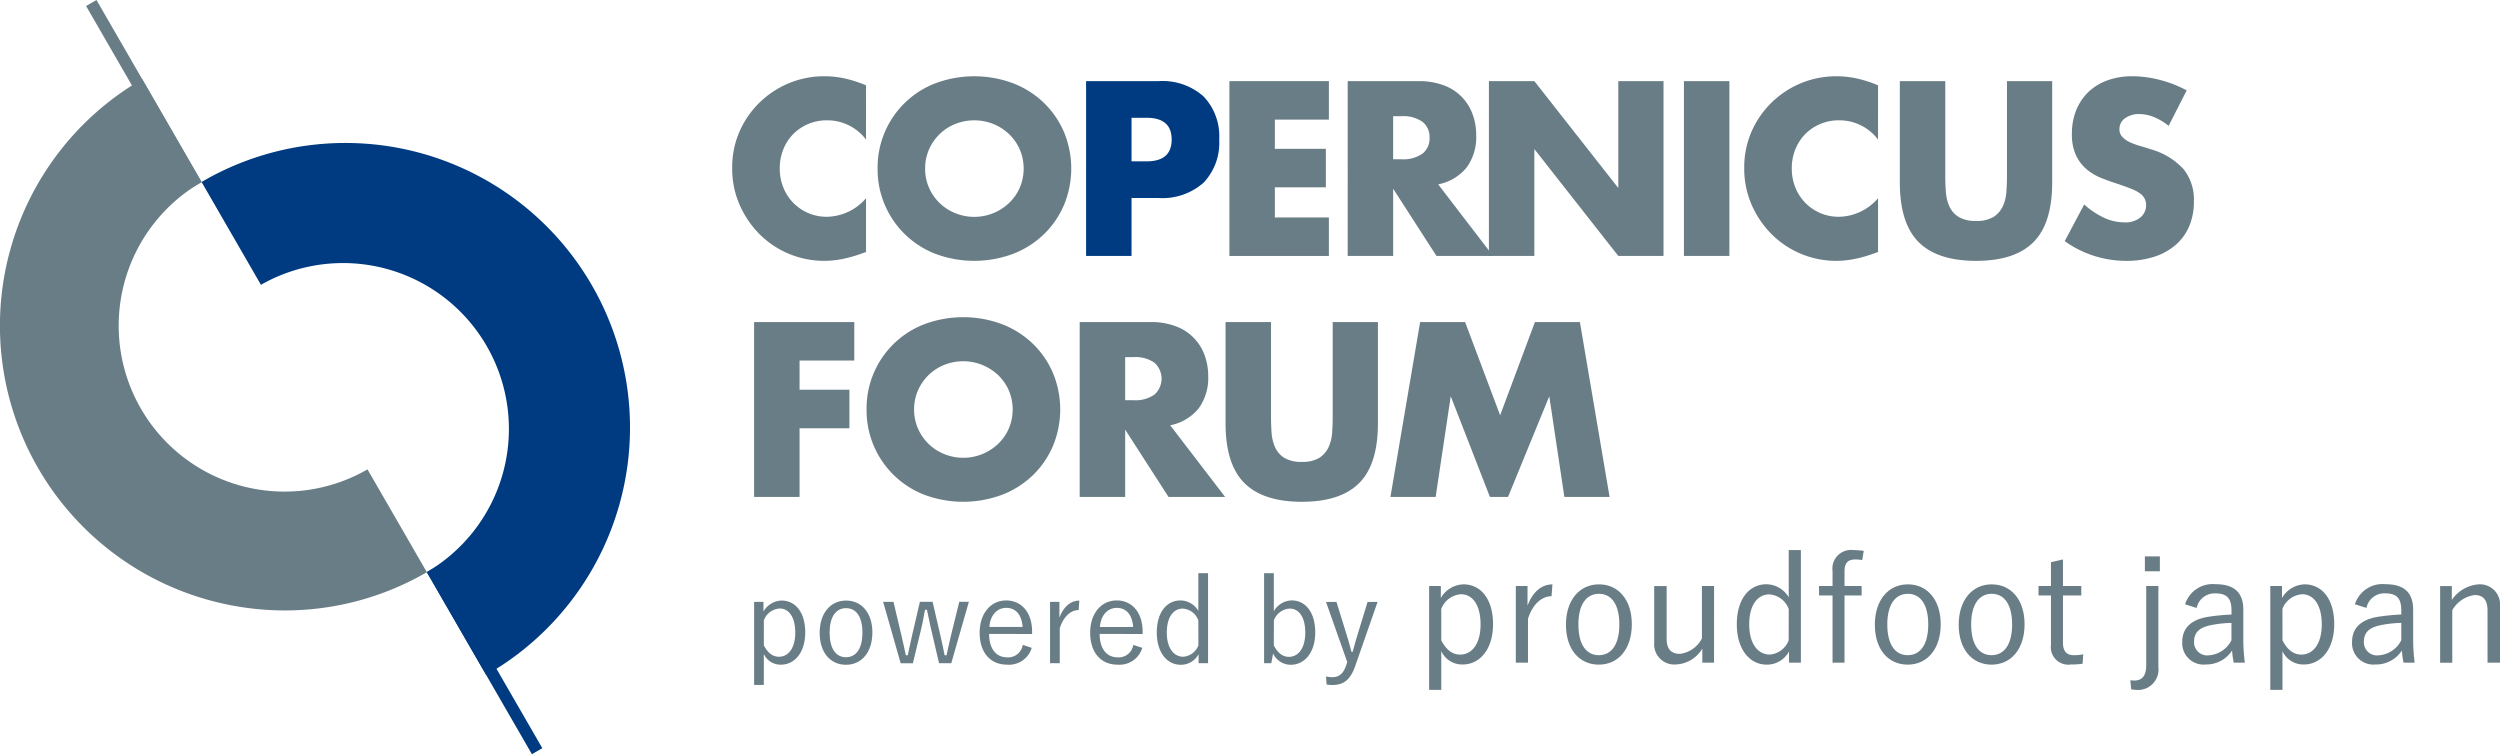 <svg id="レイヤー_1" data-name="レイヤー 1" xmlns="http://www.w3.org/2000/svg" viewBox="0 0 224.961 67.864">
  <defs>
    <style>
      .cls-1 {
        fill: #697d86;
      }

      .cls-2 {
        fill: #003b82;
      }
    </style>
  </defs>
  <g>
    <g>
      <g>
        <g>
          <path class="cls-1" d="M77.928,12.558a4.365,4.365,0,0,0-3.506-1.732,4.284,4.284,0,0,0-1.7.334,4.148,4.148,0,0,0-1.346.907,4.208,4.208,0,0,0-.887,1.367,4.5,4.5,0,0,0-.323,1.711,4.552,4.552,0,0,0,.323,1.732,4.179,4.179,0,0,0,3.913,2.63,4.738,4.738,0,0,0,3.527-1.67v4.841l-.417.147a12.158,12.158,0,0,1-1.753.49,8.534,8.534,0,0,1-1.607.157A8.215,8.215,0,0,1,68.4,21.124a8.6,8.6,0,0,1-1.826-2.65,8.087,8.087,0,0,1-.689-3.35,8.047,8.047,0,0,1,.678-3.328,8.309,8.309,0,0,1,7.607-4.935,8.632,8.632,0,0,1,1.846.2,11.282,11.282,0,0,1,1.91.615Z"/>
          <path class="cls-1" d="M78.971,15.166A8.109,8.109,0,0,1,84.156,7.5a10.012,10.012,0,0,1,7.023,0,8.28,8.28,0,0,1,2.764,1.764A8.071,8.071,0,0,1,95.749,11.9a8.579,8.579,0,0,1,0,6.532,8.075,8.075,0,0,1-1.806,2.64,8.277,8.277,0,0,1-2.764,1.763,10,10,0,0,1-7.023,0,8.139,8.139,0,0,1-5.185-7.669Zm4.278,0A4.183,4.183,0,0,0,83.6,16.9a4.327,4.327,0,0,0,2.368,2.285,4.554,4.554,0,0,0,4.821-.907,4.315,4.315,0,0,0,.97-1.378,4.4,4.4,0,0,0,0-3.464,4.322,4.322,0,0,0-.97-1.377,4.473,4.473,0,0,0-1.419-.908,4.64,4.64,0,0,0-3.4,0,4.326,4.326,0,0,0-1.408.908,4.374,4.374,0,0,0-.96,1.377A4.186,4.186,0,0,0,83.249,15.166Z"/>
          <path class="cls-2" d="M101.821,23.033h-4.09V7.3h6.511A5.568,5.568,0,0,1,108.3,8.676a5.183,5.183,0,0,1,1.409,3.882,5.18,5.18,0,0,1-1.409,3.881,5.568,5.568,0,0,1-4.058,1.378h-2.421Zm0-8.514h1.356q2.254,0,2.254-1.961T103.177,10.6h-1.356Z"/>
          <path class="cls-1" d="M119.579,10.763h-4.862v2.629h4.591v3.464h-4.591v2.713h4.862v3.464h-8.952V7.3h8.952Z"/>
          <path class="cls-1" d="M134.354,23.033h-5.092l-3.9-6.051v6.051h-4.091V7.3h6.365a6.256,6.256,0,0,1,2.3.386,4.324,4.324,0,0,1,2.577,2.6,5.4,5.4,0,0,1,.323,1.878,4.622,4.622,0,0,1-.865,2.911,4.36,4.36,0,0,1-2.557,1.513Zm-8.994-8.7h.772a2.982,2.982,0,0,0,1.857-.5,1.71,1.71,0,0,0,.647-1.439,1.712,1.712,0,0,0-.647-1.44,2.982,2.982,0,0,0-1.857-.5h-.772Z"/>
          <path class="cls-1" d="M133.978,23.033V7.3h4.09l7.555,9.62V7.3h4.068V23.033h-4.068l-7.555-9.62v9.62Z"/>
          <path class="cls-1" d="M155.618,7.3V23.033h-4.09V7.3Z"/>
          <path class="cls-1" d="M168.994,12.558a4.365,4.365,0,0,0-3.506-1.732,4.284,4.284,0,0,0-1.7.334,4.148,4.148,0,0,0-1.346.907,4.208,4.208,0,0,0-.887,1.367,4.5,4.5,0,0,0-.323,1.711,4.552,4.552,0,0,0,.323,1.732,4.179,4.179,0,0,0,3.913,2.63,4.738,4.738,0,0,0,3.527-1.67v4.841l-.417.147a12.133,12.133,0,0,1-1.754.49,8.515,8.515,0,0,1-1.606.157,8.215,8.215,0,0,1-5.749-2.348,8.6,8.6,0,0,1-1.826-2.65,8.087,8.087,0,0,1-.689-3.35,8.047,8.047,0,0,1,.678-3.328,8.309,8.309,0,0,1,7.607-4.935,8.632,8.632,0,0,1,1.846.2,11.282,11.282,0,0,1,1.91.615Z"/>
          <path class="cls-1" d="M175.045,7.3v8.556q0,.689.052,1.408a3.87,3.87,0,0,0,.313,1.3,2.169,2.169,0,0,0,.825.949,2.9,2.9,0,0,0,1.586.365,2.849,2.849,0,0,0,1.575-.365,2.253,2.253,0,0,0,.824-.949,3.716,3.716,0,0,0,.324-1.3q.052-.72.052-1.408V7.3h4.069v9.119q0,3.674-1.68,5.363t-5.164,1.691q-3.486,0-5.175-1.691t-1.691-5.363V7.3Z"/>
          <path class="cls-1" d="M195.141,11.327a5.066,5.066,0,0,0-1.336-.8,3.542,3.542,0,0,0-1.294-.261,2.1,2.1,0,0,0-1.293.376,1.169,1.169,0,0,0-.5.981.974.974,0,0,0,.25.688,2.18,2.18,0,0,0,.657.47,5.658,5.658,0,0,0,.918.344q.512.147,1.013.313a6.322,6.322,0,0,1,2.932,1.784,4.41,4.41,0,0,1,.929,2.911,5.65,5.65,0,0,1-.408,2.191A4.575,4.575,0,0,1,195.819,22a5.49,5.49,0,0,1-1.92,1.086,8,8,0,0,1-2.577.386,9.48,9.48,0,0,1-5.53-1.774l1.753-3.3a7.114,7.114,0,0,0,1.815,1.21,4.355,4.355,0,0,0,1.774.4,2.117,2.117,0,0,0,1.492-.46,1.419,1.419,0,0,0,.365-1.659,1.34,1.34,0,0,0-.417-.48,3.388,3.388,0,0,0-.762-.407q-.47-.187-1.137-.417-.794-.251-1.555-.553a4.882,4.882,0,0,1-1.356-.8,3.722,3.722,0,0,1-.96-1.263,4.454,4.454,0,0,1-.365-1.93,5.564,5.564,0,0,1,.386-2.118A4.711,4.711,0,0,1,187.91,8.29a4.844,4.844,0,0,1,1.711-1.054,6.481,6.481,0,0,1,2.264-.375,9.946,9.946,0,0,1,2.442.323,10.807,10.807,0,0,1,2.441.949Z"/>
        </g>
        <g>
          <path class="cls-1" d="M76.872,32.444H71.948v2.629h4.486v3.464H71.948v6.177H67.857V28.98h9.015Z"/>
          <path class="cls-1" d="M77.979,36.847a8.105,8.105,0,0,1,5.185-7.669,10.009,10.009,0,0,1,7.022,0,8.307,8.307,0,0,1,2.765,1.763,8.083,8.083,0,0,1,1.805,2.64,8.567,8.567,0,0,1,0,6.532,8.072,8.072,0,0,1-1.805,2.64,8.292,8.292,0,0,1-2.765,1.763,10.009,10.009,0,0,1-7.022,0,8.134,8.134,0,0,1-5.185-7.669Zm4.277,0a4.183,4.183,0,0,0,.355,1.732,4.383,4.383,0,0,0,.96,1.378,4.328,4.328,0,0,0,1.409.907,4.553,4.553,0,0,0,4.82-.907,4.3,4.3,0,0,0,.97-1.378,4.4,4.4,0,0,0,0-3.464,4.307,4.307,0,0,0-.97-1.377,4.585,4.585,0,0,0-4.82-.908,4.334,4.334,0,0,0-2.369,2.285A4.186,4.186,0,0,0,82.256,36.847Z"/>
          <path class="cls-1" d="M110.24,44.714h-5.092l-3.9-6.052v6.052H97.155V28.98h6.365a6.256,6.256,0,0,1,2.3.386,4.324,4.324,0,0,1,2.577,2.6,5.37,5.37,0,0,1,.323,1.878,4.622,4.622,0,0,1-.865,2.911,4.36,4.36,0,0,1-2.557,1.513Zm-8.994-8.7h.772a2.988,2.988,0,0,0,1.857-.5,1.926,1.926,0,0,0,0-2.88,2.982,2.982,0,0,0-1.857-.5h-.772Z"/>
          <path class="cls-1" d="M114.372,28.98v8.556q0,.688.051,1.409a3.858,3.858,0,0,0,.313,1.3,2.166,2.166,0,0,0,.825.95,2.913,2.913,0,0,0,1.586.365,2.858,2.858,0,0,0,1.575-.365,2.259,2.259,0,0,0,.825-.95,3.726,3.726,0,0,0,.323-1.3q.052-.721.052-1.409V28.98h4.069V38.1q0,3.674-1.68,5.363t-5.164,1.69q-3.486,0-5.175-1.69T110.281,38.1V28.98Z"/>
          <path class="cls-1" d="M125.118,44.714l2.671-15.734h4.048l3.151,8.389,3.131-8.389h4.048l2.671,15.734h-4.069l-1.357-9.057L135.7,44.714H134.07l-3.526-9.057-1.357,9.057Z"/>
        </g>
      </g>
      <g>
        <path class="cls-1" d="M25.647,54.931a25.766,25.766,0,0,1-6.67-.883A25.611,25.611,0,0,1,12.8,7.13l5.343,9.253A14.926,14.926,0,1,0,33.069,42.236l5.342,9.253A25.464,25.464,0,0,1,25.647,54.931Z"/>
        <path class="cls-2" d="M43.748,60.734,38.406,51.48A14.926,14.926,0,0,0,23.48,25.628l-5.342-9.253a25.611,25.611,0,1,1,25.61,44.359Z"/>
        <rect class="cls-2" x="43.062" y="49.944" width="1.081" height="18.917" transform="translate(-23.86 29.76) rotate(-30)"/>
        <rect class="cls-1" x="12.403" y="-0.997" width="1.081" height="18.917" transform="translate(-2.497 7.605) rotate(-30)"/>
      </g>
    </g>
    <g>
      <path class="cls-1" d="M68.7,55.024a1.943,1.943,0,0,1,1.631-.983c1.221,0,2.128,1.026,2.128,2.862s-.972,2.906-2.182,2.906a1.654,1.654,0,0,1-1.545-.961v2.787H67.86V54.159H68.7Zm.032,3.046c.368.7.81,1.026,1.361,1.026.821,0,1.469-.734,1.469-2.171s-.605-2.171-1.4-2.171a1.633,1.633,0,0,0-1.426,1.058Z"/>
      <path class="cls-1" d="M78.5,56.914c0,1.783-.972,2.906-2.376,2.906s-2.367-1.1-2.367-2.873.973-2.906,2.377-2.906C77.516,54.041,78.5,55.132,78.5,56.914Zm-3.846.011c0,1.426.551,2.215,1.47,2.215s1.48-.778,1.48-2.215c0-1.415-.551-2.2-1.47-2.2S74.653,55.51,74.653,56.925Z"/>
      <path class="cls-1" d="M85.6,59.68h-1.1l-.724-3.1c-.129-.572-.237-1.08-.367-1.707h-.173c-.119.616-.2,1.135-.346,1.718l-.745,3.09h-1.1L79.47,54.159H80.4l.734,3.1c.152.616.249,1.145.378,1.707h.173c.13-.562.227-1.113.368-1.7l.723-3.112H83.92l.713,3.079c.141.616.26,1.156.368,1.729h.173c.14-.594.238-1.124.388-1.729l.757-3.079h.864Z"/>
      <path class="cls-1" d="M89.006,57.044c0,1.35.638,2.106,1.62,2.106a1.324,1.324,0,0,0,1.405-1.123l.81.27a2.135,2.135,0,0,1-2.225,1.512c-1.491,0-2.463-1.08-2.463-2.873,0-1.761,1.015-2.906,2.387-2.906,1.351,0,2.334,1.048,2.334,2.819v.2Zm3.014-.627c-.086-1.113-.626-1.718-1.469-1.718s-1.448.67-1.523,1.718Z"/>
      <path class="cls-1" d="M97.063,54.894c-.68,0-1.35.54-1.7,1.62V59.68h-.875V54.159h.842v1.405c.411-1.059,1.07-1.523,1.793-1.523Z"/>
      <path class="cls-1" d="M98.953,57.044c0,1.35.637,2.106,1.62,2.106a1.324,1.324,0,0,0,1.405-1.123l.81.27a2.135,2.135,0,0,1-2.226,1.512c-1.49,0-2.463-1.08-2.463-2.873,0-1.761,1.016-2.906,2.388-2.906,1.35,0,2.333,1.048,2.333,2.819v.2Zm3.014-.627C101.88,55.3,101.34,54.7,100.5,54.7s-1.448.67-1.523,1.718Z"/>
      <path class="cls-1" d="M108.707,59.68h-.854v-.81a1.8,1.8,0,0,1-1.61.95c-1.21,0-2.15-1.08-2.15-2.906,0-1.858.929-2.884,2.129-2.884a1.892,1.892,0,0,1,1.61.939V51.577h.875Zm-.875-3.857a1.6,1.6,0,0,0-1.4-1.059c-.81,0-1.437.724-1.437,2.161s.659,2.171,1.48,2.171a1.583,1.583,0,0,0,1.362-1.026Z"/>
      <path class="cls-1" d="M114.624,55a1.914,1.914,0,0,1,1.609-.972c1.21,0,2.118,1.026,2.118,2.884,0,1.826-.984,2.906-2.183,2.906a1.746,1.746,0,0,1-1.609-1.015l-.163.875h-.647v-8.1h.875Zm0,3.079c.367.7.81,1.026,1.36,1.026.822,0,1.47-.745,1.47-2.182s-.6-2.161-1.4-2.161a1.621,1.621,0,0,0-1.425,1.059Z"/>
      <path class="cls-1" d="M121.946,59.939c-.432,1.242-1.059,1.7-2.042,1.7a3.317,3.317,0,0,1-.53-.043l-.053-.724a2.913,2.913,0,0,0,.572.065c.594,0,.994-.313,1.253-1.1l.087-.259-1.912-5.413h.94l.972,3.133c.141.465.248.875.378,1.351h.108c.13-.465.248-.908.389-1.372l.951-3.112h.9Z"/>
      <path class="cls-1" d="M129.652,53.811a2.428,2.428,0,0,1,2.039-1.229c1.526,0,2.66,1.283,2.66,3.579s-1.215,3.632-2.728,3.632a2.067,2.067,0,0,1-1.931-1.2v3.483H128.6V52.731h1.054Zm.04,3.808c.459.878,1.013,1.283,1.7,1.283,1.026,0,1.836-.918,1.836-2.714s-.756-2.715-1.755-2.715a2.042,2.042,0,0,0-1.783,1.324Z"/>
      <path class="cls-1" d="M139.615,53.649c-.851,0-1.688.675-2.12,2.026v3.956H136.4v-6.9h1.054v1.755c.512-1.323,1.336-1.9,2.241-1.9Z"/>
      <path class="cls-1" d="M146.838,56.174c0,2.228-1.215,3.633-2.971,3.633s-2.957-1.378-2.957-3.592,1.215-3.633,2.971-3.633C145.609,52.582,146.838,53.946,146.838,56.174Zm-4.807.014c0,1.782.688,2.768,1.836,2.768s1.85-.972,1.85-2.768c0-1.769-.688-2.755-1.836-2.755S142.031,54.419,142.031,56.188Z"/>
      <path class="cls-1" d="M154.236,59.631h-1.053V58.362a2.913,2.913,0,0,1-2.4,1.431,1.814,1.814,0,0,1-1.931-1.958v-5.1h1.121V57.5c0,.945.446,1.336,1.188,1.336a2.564,2.564,0,0,0,1.985-1.39V52.731h1.094Z"/>
      <path class="cls-1" d="M162.052,59.631h-1.067V58.618a2.25,2.25,0,0,1-2.012,1.189c-1.513,0-2.687-1.351-2.687-3.633,0-2.323,1.161-3.6,2.66-3.6a2.364,2.364,0,0,1,2.012,1.174V49.5h1.094Zm-1.094-4.821a1.993,1.993,0,0,0-1.755-1.323c-1.013,0-1.8.905-1.8,2.7s.823,2.714,1.85,2.714a1.976,1.976,0,0,0,1.7-1.283Z"/>
      <path class="cls-1" d="M167.573,50.394a5.088,5.088,0,0,0-.594-.053c-.7,0-1,.31-1,1.08v1.31h1.54v.85h-1.54v6.05H164.9v-6.05h-1.215v-.85H164.9V51.38A1.676,1.676,0,0,1,166.79,49.5a7.841,7.841,0,0,1,.918.068Z"/>
      <path class="cls-1" d="M174.634,56.174c0,2.228-1.216,3.633-2.971,3.633s-2.957-1.378-2.957-3.592,1.215-3.633,2.971-3.633C173.405,52.582,174.634,53.946,174.634,56.174Zm-4.807.014c0,1.782.688,2.768,1.836,2.768s1.85-.972,1.85-2.768c0-1.769-.688-2.755-1.836-2.755S169.827,54.419,169.827,56.188Z"/>
      <path class="cls-1" d="M182.18,56.174c0,2.228-1.215,3.633-2.971,3.633s-2.957-1.378-2.957-3.592,1.215-3.633,2.971-3.633C180.952,52.582,182.18,53.946,182.18,56.174Zm-4.807.014c0,1.782.689,2.768,1.836,2.768s1.851-.972,1.851-2.768c0-1.769-.689-2.755-1.837-2.755S177.373,54.419,177.373,56.188Z"/>
      <path class="cls-1" d="M185.635,52.731h1.648v.85h-1.648v4.254c0,.77.338,1.121.959,1.121a3.792,3.792,0,0,0,.864-.081l-.054.851a7.079,7.079,0,0,1-1.067.067,1.567,1.567,0,0,1-1.782-1.755V53.581h-1.121v-.85h1.121V50.583l1.08-.242Z"/>
      <path class="cls-1" d="M194.221,60.023a1.842,1.842,0,0,1-2.039,2.052c-.109,0-.23-.026-.406-.04l-.081-.824c.135.014.257.027.365.027.648,0,1.066-.378,1.066-1.35V52.731h1.095Zm.134-8.616h-1.35V50.07h1.35Z"/>
      <path class="cls-1" d="M196.623,54.378a2.6,2.6,0,0,1,2.741-1.809c1.661,0,2.5.729,2.5,2.295v2.525A17.053,17.053,0,0,0,202,59.631h-1a8.249,8.249,0,0,1-.149-1.094,2.76,2.76,0,0,1-2.363,1.256,1.923,1.923,0,0,1-2.12-2.012c0-1.175.675-1.985,2.268-2.269A19.184,19.184,0,0,1,200.8,55.3v-.364c0-1.108-.419-1.54-1.459-1.54a1.636,1.636,0,0,0-1.674,1.31Zm4.173,1.674a10.509,10.509,0,0,0-1.918.217c-1.012.216-1.444.688-1.444,1.458a1.18,1.18,0,0,0,1.323,1.242,2.45,2.45,0,0,0,2.039-1.363Z"/>
      <path class="cls-1" d="M205.345,53.811a2.428,2.428,0,0,1,2.039-1.229c1.526,0,2.66,1.283,2.66,3.579s-1.215,3.632-2.728,3.632a2.066,2.066,0,0,1-1.931-1.2v3.483h-1.094V52.731h1.054Zm.04,3.808c.459.878,1.013,1.283,1.7,1.283,1.027,0,1.837-.918,1.837-2.714s-.756-2.715-1.756-2.715a2.042,2.042,0,0,0-1.782,1.324Z"/>
      <path class="cls-1" d="M211.905,54.378a2.6,2.6,0,0,1,2.741-1.809c1.661,0,2.5.729,2.5,2.295v2.525a17.268,17.268,0,0,0,.134,2.242h-1a8.271,8.271,0,0,1-.148-1.094,2.76,2.76,0,0,1-2.363,1.256,1.924,1.924,0,0,1-2.121-2.012c0-1.175.676-1.985,2.269-2.269a19.16,19.16,0,0,1,2.161-.216v-.364c0-1.108-.419-1.54-1.459-1.54a1.634,1.634,0,0,0-1.674,1.31Zm4.173,1.674a10.509,10.509,0,0,0-1.918.217c-1.013.216-1.445.688-1.445,1.458a1.18,1.18,0,0,0,1.324,1.242,2.45,2.45,0,0,0,2.039-1.363Z"/>
      <path class="cls-1" d="M220.626,53.987a3.191,3.191,0,0,1,2.417-1.405,1.809,1.809,0,0,1,1.918,1.972v5.077H223.84V54.945c0-.986-.419-1.4-1.161-1.4a2.744,2.744,0,0,0-2.012,1.364v4.726h-1.094v-6.9h1.053Z"/>
    </g>
  </g>
</svg>
